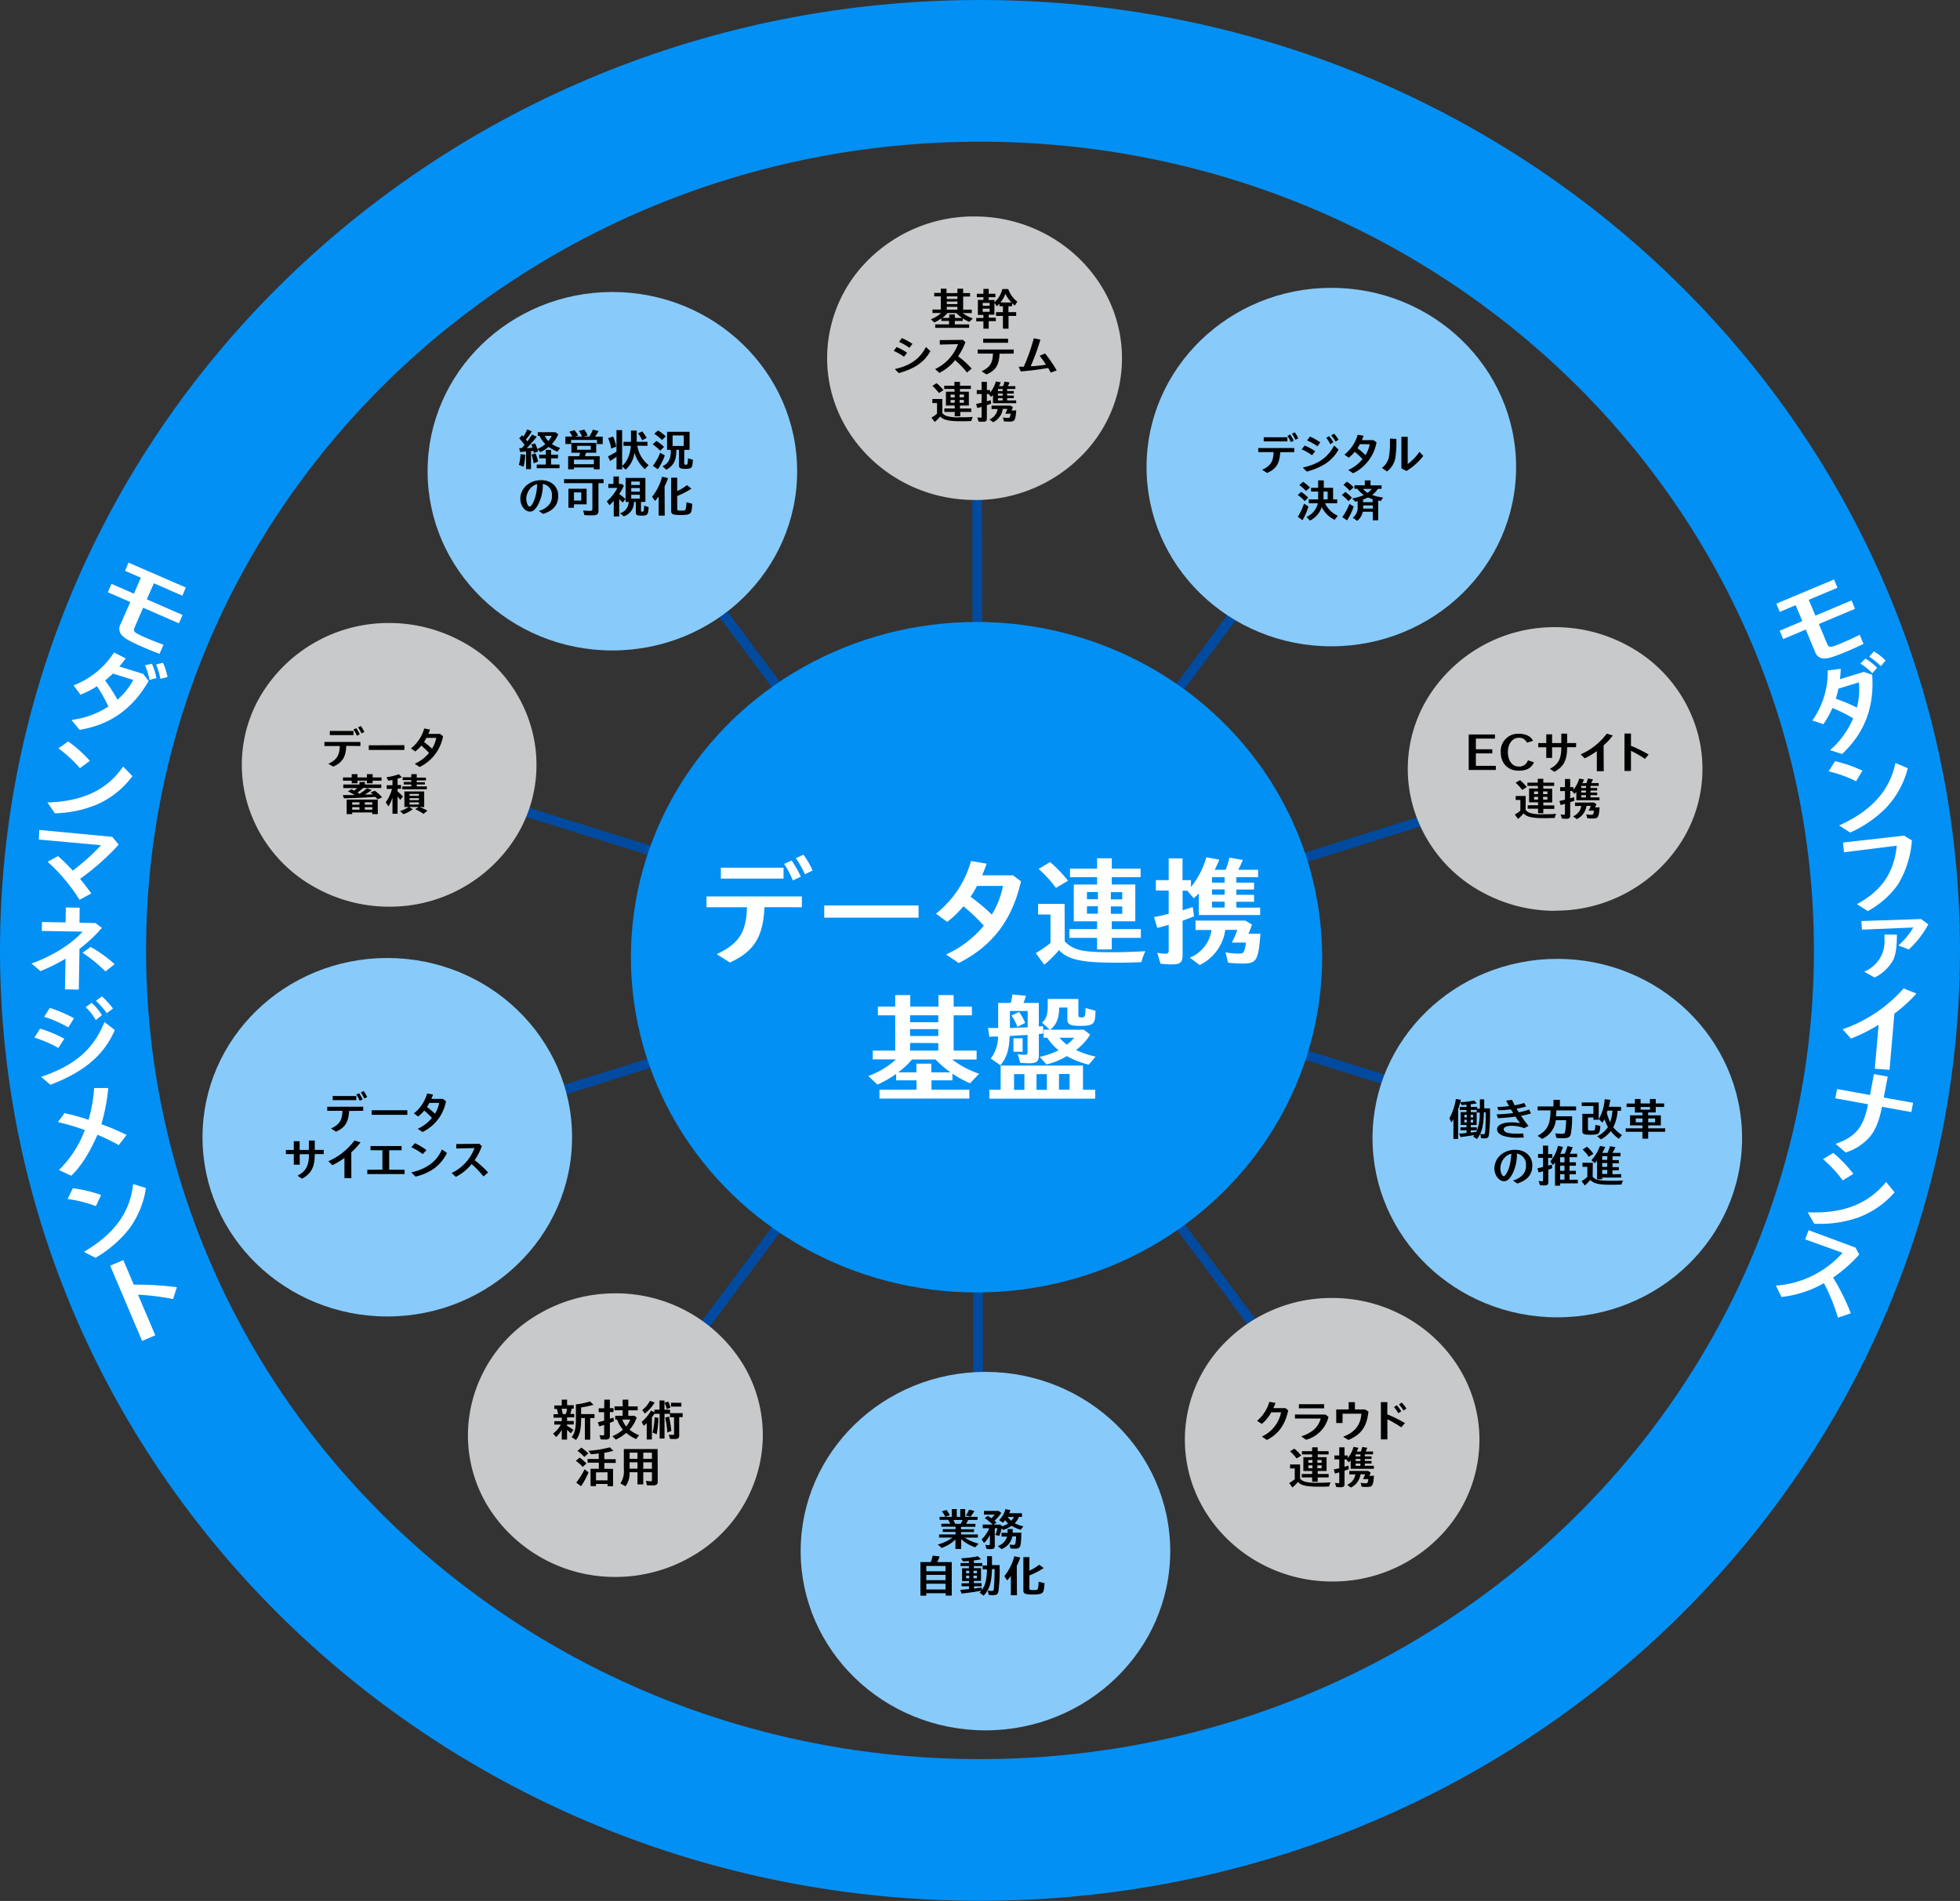 <svg xmlns="http://www.w3.org/2000/svg" viewBox="0 0 567.07 550.05"><rect x="0" y="0" width="567.07" height="550.05" fill="#333333" stroke="none"/><g id="レイヤー_2" data-name="レイヤー 2"><g id="レイヤー_2-2" data-name="レイヤー 2"><line x1="112.99" y1="222.7" x2="451.24" y2="328.19" fill="none" stroke="#004ba0" stroke-miterlimit="10" stroke-width="2.79"/><line x1="112.99" y1="331.1" x2="451.5" y2="224.97" fill="none" stroke="#004ba0" stroke-miterlimit="10" stroke-width="2.79"/><line x1="282.69" y1="103.28" x2="283.06" y2="458.59" fill="none" stroke="#004ba0" stroke-miterlimit="10" stroke-width="2.79"/><line x1="387.49" y1="136.86" x2="178.99" y2="416.95" fill="none" stroke="#004ba0" stroke-miterlimit="10" stroke-width="2.79"/><line x1="178.24" y1="136.13" x2="386.74" y2="415.49" fill="none" stroke="#004ba0" stroke-miterlimit="10" stroke-width="2.79"/><path d="M283.53,41c133.25,0,241.28,104.78,241.28,234s-108,234-241.28,234S42.26,404.28,42.26,275,150.28,41,283.53,41ZM0,275c0,151.89,126.94,275,283.53,275S567.07,426.92,567.07,275,440.12,0,283.53,0,0,123.13,0,275Z" fill="#0290f5"/><path d="M525.24,178.13l10.45-4.4,1,2.43-10.45,4.4,2.34,5.61c.55,1.32.91,1.32,4.32-.12,1.66-.7,3-1.32,5.15-2.38l1.1,2.63c-2,1-3,1.41-4.68,2.13-3.92,1.65-5.57,2.16-6.83,2.09a2.63,2.63,0,0,1-2.48-1.85l-2.71-6.51-6.55,2.76-1-2.42,6.55-2.77-1.93-4.62-4.6,1.94-1-2.38,16.71-7,1,2.38-8.32,3.51Z" fill="#fff"/><path d="M529.48,217.06a25.45,25.45,0,0,0,6.68-9.21,44.28,44.28,0,0,0-6-3,25.75,25.75,0,0,1-2.63,4.7l-3.18-1.08A24.25,24.25,0,0,0,528.8,194l3.78-.48c-.08,1.34-.11,1.82-.23,3l6.9-2.11,2.42.84c.65,9.32-2.16,16.74-8.7,22.92Zm2.43-17.81c-.16.75-.5,2.05-.77,2.93a48.27,48.27,0,0,1,6.09,2.56,20.19,20.19,0,0,0,.58-7.29Zm9.79-4.45a18.14,18.14,0,0,0-3.45-2.79l1.44-1.46a16,16,0,0,1,3.39,2.68Zm2.47-2.05A22.71,22.71,0,0,0,540.8,190l1.37-1.53a17.33,17.33,0,0,1,3.38,2.66Z" fill="#fff"/><path d="M537,226.06a36.54,36.54,0,0,0-7.93-2.87l1.84-2.94a38.35,38.35,0,0,1,7.94,2.75Zm-4.89,12.79c9.34-4.25,14.56-10,16.29-18.08l3.57,1.51a26.18,26.18,0,0,1-6.13,11.3,34.22,34.22,0,0,1-10.55,7.32Z" fill="#fff"/><path d="M553.15,243.16A28.38,28.38,0,0,1,549.07,256a25.72,25.72,0,0,1-8.68,7.62l-3.16-2c7.18-3.85,10.79-9.17,11.54-16.92l-15.27,1.91-.27-2.82,17.65-2Z" fill="#fff"/><path d="M557.9,267.47a28.1,28.1,0,0,1-5.64,7.26l-3-1.16a21.92,21.92,0,0,0,4.3-5.2l-14.87.63-.16-2.5,17.27-.57Zm-18.56,13.67a9.51,9.51,0,0,0,4.78-4.25,9.63,9.63,0,0,0,1.09-5.32c0-.19,0-.64,0-1.15l3.6,0c0,3.45-.31,5.7-1,7.22a12.42,12.42,0,0,1-5.45,5.21Z" fill="#fff"/><path d="M546.68,309.56l-4.26-.33,1.11-12.71a49.92,49.92,0,0,1-8,4l-2.42-2.7A41.7,41.7,0,0,0,550.76,286l3.71,1.48a43.61,43.61,0,0,1-6.38,5.81Z" fill="#fff"/><path d="M542.16,310.79l4,.73-1.15,6.05,8.49,1.53-.51,2.68-8.48-1.53c-.83,4.05-1.81,6.55-3.43,8.57a15.37,15.37,0,0,1-7.08,4.66l-2.95-2.5c5.81-2,8.11-4.82,9.42-11.46L531,317.8l.51-2.68,9.53,1.72Z" fill="#fff"/><path d="M523,350.78c10.21.43,17.47-2.36,22.68-8.78l2.47,3a26.16,26.16,0,0,1-10.58,7.31,33.72,33.72,0,0,1-12.68,1.77Zm10.16-9.22a36.73,36.73,0,0,0-5.73-6.16l3-1.79a37.88,37.88,0,0,1,5.79,6.05Z" fill="#fff"/><path d="M537.92,363a42.31,42.31,0,0,1-7.57,6.67A62.3,62.3,0,0,1,535.48,380l-3.71,1.28a56.5,56.5,0,0,0-4.07-10,31.62,31.62,0,0,1-12.29,4L513.82,372a28.61,28.61,0,0,0,19.27-9.49l-10.82-3.9,1-2.65L536.84,361Z" fill="#fff"/><path d="M42.47,173.42l10.35,4.52-1.06,2.42-10.35-4.52L39,181.42c-.57,1.32-.32,1.58,3.05,3.05,1.65.72,3,1.26,5.26,2.08l-1.15,2.63c-2.05-.77-3.07-1.19-4.74-1.92-3.89-1.7-5.39-2.54-6.2-3.5a2.66,2.66,0,0,1-.37-3.08l2.84-6.48-6.49-2.84,1.06-2.42,6.48,2.84,2-4.61-4.56-2,1-2.37L53.76,170l-1,2.37-8.24-3.6Z" fill="#fff"/><path d="M20.68,208.31a25.2,25.2,0,0,0,10.67-3.87,44.58,44.58,0,0,0-3.28-5.88A25.84,25.84,0,0,1,23.28,201l-2-2.69A24.21,24.21,0,0,0,33,188.78l3.37,1.73c-.8,1.07-1.1,1.45-1.85,2.34L41.43,195,43,197.06c-4.69,8.11-11.15,12.68-20,14.12Zm12-13.41c-.55.53-1.56,1.42-2.27,2A50.07,50.07,0,0,1,34,202.46a20.46,20.46,0,0,0,4.56-5.72Zm10.56,1.83a17.79,17.79,0,0,0-1.29-4.26l2-.4a16,16,0,0,1,1.29,4.14Zm3.18-.3a22.94,22.94,0,0,0-1.26-4.16l2-.5a17.39,17.39,0,0,1,1.3,4.12Z" fill="#fff"/><path d="M13.73,232.19c10.21-.3,17.22-3.6,21.89-10.39l2.7,2.78a25.88,25.88,0,0,1-9.95,8.07,33.8,33.8,0,0,1-12.5,2.68Zm9.39-9.92a37.16,37.16,0,0,0-6.21-5.74l2.82-2A38.52,38.52,0,0,1,26,220.15Z" fill="#fff"/><path d="M34.34,244.39a70.22,70.22,0,0,1-11.17,9.91c1.13,1.37,2.22,2.78,3.25,4.22L23,260.36a50.36,50.36,0,0,0-9.22-11l3-1.66a54.21,54.21,0,0,1,4.27,4.21,61.22,61.22,0,0,0,8.18-7.35l-18-1.63.15-2.78,21.11,2Z" fill="#fff"/><path d="M27.6,267.09l1.88,1.38A41.74,41.74,0,0,1,23,274.54l-.2,11.8-4-.07.15-8.87A53.21,53.21,0,0,1,11.71,281l-2.58-2.21c6-2.15,11.62-5.65,14.77-9.22l-11.8-.2.05-2.58,6.82.11.08-4.32,4,.06L23,267Zm2.91,14a42.51,42.51,0,0,0-6.63-5.4l2.34-1.7a38.1,38.1,0,0,1,6.94,5Z" fill="#fff"/><path d="M16.89,303.23a35.5,35.5,0,0,0-6.94-3l1.64-2.59a35.81,35.81,0,0,1,7,2.91Zm-5,8.35c9.67-3.22,15.21-8,18.32-15.85l3,2.3c-3.11,7.25-8.79,12.08-18.61,15.85Zm7.89-14.3a35.45,35.45,0,0,0-7-3.06l1.63-2.59a41.72,41.72,0,0,1,7,3Zm7.92-2.12a15,15,0,0,0-2.91-3.72l1.71-1.27a16.34,16.34,0,0,1,3,3.57Zm3.19-2a24.84,24.84,0,0,0-3.12-3.58l1.7-1.27a20.59,20.59,0,0,1,3.21,3.52Z" fill="#fff"/><path d="M24.59,327a68.12,68.12,0,0,0-7.84-2.32l1.91-2.59a63.08,63.08,0,0,1,6.16,1.65,5,5,0,0,0,.58.2l.22.07a41.7,41.7,0,0,0,1.61-9.19h4.1a55.8,55.8,0,0,1-2,10.46,72.48,72.48,0,0,1,7.3,3.11l-2.27,2.95a60.15,60.15,0,0,0-6.16-3c-2.42,5.48-4.79,9.17-7.58,11.86l-3.57-1.66a31.69,31.69,0,0,0,7.46-11.46Z" fill="#fff"/><path d="M27.75,349a36.9,36.9,0,0,0-8.2-2.07l1.52-3.11a38.48,38.48,0,0,1,8.18,1.95Zm-3.49,13.22c8.82-5.16,13.39-11.42,14.25-19.62l3.7,1.15a26,26,0,0,1-4.87,11.85,34.07,34.07,0,0,1-9.7,8.34Z" fill="#fff"/><path d="M38.69,371.71a91.36,91.36,0,0,1,12.47.75l-1.08,3.42a69.71,69.71,0,0,0-10.15-1.25l5,11.74L41.11,388l-9.23-21.77,3.8-1.62Z" fill="#fff"/><path d="M281.93,144.66c-23.28,0-42.39-18.23-42.62-40.63a40,40,0,0,1,12.08-29,43.15,43.15,0,0,1,30.14-12.4H282c23.28,0,42.39,18.23,42.61,40.64a40,40,0,0,1-12.08,29,43.16,43.16,0,0,1-30.13,12.41Z" fill="#c8c9ca"/><path d="M385.43,457.61c-23.28,0-42.39-18.23-42.62-40.63a40,40,0,0,1,12.08-29A43.16,43.16,0,0,1,385,375.57h.42c23.28,0,42.39,18.23,42.61,40.63a40,40,0,0,1-12.08,29,43.12,43.12,0,0,1-30.13,12.41Z" fill="#c8c9ca"/><path d="M178.08,456.29A43.18,43.18,0,0,1,141.24,436a39.46,39.46,0,0,1-4.59-30.59A40.89,40.89,0,0,1,156.24,380,43.75,43.75,0,0,1,178,374.23a43.18,43.18,0,0,1,36.84,20.31,39.46,39.46,0,0,1,4.59,30.59,40.92,40.92,0,0,1-19.59,25.39,43.74,43.74,0,0,1-21.73,5.77Z" fill="#c8c9ca"/><path d="M112.52,262.35a43.85,43.85,0,0,1-21-5.38,41,41,0,0,1-20.1-25.05,39.45,39.45,0,0,1,4-30.65,43,43,0,0,1,37.24-21,43.88,43.88,0,0,1,21,5.38,41,41,0,0,1,20.1,25.05,39.49,39.49,0,0,1-4,30.65,43,43,0,0,1-37.24,21Z" fill="#c8c9ca"/><ellipse cx="112.05" cy="329.06" rx="53.46" ry="51.86" fill="#88cbfa"/><ellipse cx="385.18" cy="135.15" rx="53.46" ry="51.86" fill="#88cbfa"/><ellipse cx="177.17" cy="136.35" rx="53.46" ry="51.86" fill="#88cbfa"/><ellipse cx="450.56" cy="329.31" rx="53.46" ry="51.86" fill="#88cbfa"/><ellipse cx="285.11" cy="448.82" rx="53.46" ry="51.86" fill="#88cbfa"/><path d="M449.86,263.55a43.88,43.88,0,0,1-21-5.38,41,41,0,0,1-20.1-25.05,39.49,39.49,0,0,1,4-30.65,43,43,0,0,1,37.24-21,43.85,43.85,0,0,1,21,5.38,41,41,0,0,1,20.1,25,39.45,39.45,0,0,1-4,30.65,43,43,0,0,1-37.24,21Z" fill="#c8c9ca"/><ellipse cx="282.53" cy="276.97" rx="100" ry="97" fill="#0290f5"/><path d="M221.18,262.5c-.41,8.64-3,12.79-10,16l-3.81-2.41c6.46-3.1,8.54-6.3,8.74-13.58h-11.7v-3.13H232v3.13Zm5.51-11.43v3.16H208.56v-3.16Zm2.69,3.67a26.45,26.45,0,0,0-2.52-4.76l2.18-1a32.52,32.52,0,0,1,2.66,4.69Zm3.51-1.77a30.66,30.66,0,0,0-2.62-4.63l2.17-1.05a24.25,24.25,0,0,1,2.66,4.59Z" fill="#fff"/><path d="M265.76,262v3.53H238.47V262Z" fill="#fff"/><path d="M273.72,276.18a30.36,30.36,0,0,0,10.92-8.34,53.55,53.55,0,0,0-5.92-5.61,28.39,28.39,0,0,1-4.66,4.52l-3.27-2.38a29.31,29.31,0,0,0,10.14-15.24l4.53.78c-.58,1.6-.85,2.31-1.3,3.37h8.92l2.31,1.73c-2.55,11.2-8.2,18.65-18,23.65Zm8.95-19.84a25.59,25.59,0,0,1-1.88,3.13,55.48,55.48,0,0,1,6.16,5.17,25.19,25.19,0,0,0,3.24-8.3Z" fill="#fff"/><path d="M308.05,272.37a8.28,8.28,0,0,0,3.57,2.28c1.84.64,4.7.88,10,.88,2.86,0,6.26-.1,9.77-.3a12.65,12.65,0,0,0-1.13,3.16c-3.3.14-5,.17-7.31.17-10,0-13.95-.88-16.57-3.64a31.31,31.31,0,0,1-4.26,4.22l-2.45-3.37a28.21,28.21,0,0,0,4.26-2.93v-8.23h-3.58v-3.06h7.66Zm-2.55-15.45a34.67,34.67,0,0,0-5-5.48l3.3-2a37.54,37.54,0,0,1,5.21,5.41Zm11.91-3.1h-7.83v-2.48h7.83v-3h4.25v3H330v2.48h-8.34v2.11h6.81v10.65h-6.81v2.25h8.41v2.55h-8.41v3.34h-4.25v-3.34h-8v-2.55h8v-2.25h-6.74V255.93h6.74Zm-2.93,4.29v2.08h3.17v-2.08Zm0,4.12v2.14h3.17v-2.14Zm6.91-2h3.3v-2.08h-3.3Zm0,4.18h3.3v-2.14h-3.3Z" fill="#fff"/><path d="M354.6,251.68a21.3,21.3,0,0,0,1.09-3.51l3.88.65a25.79,25.79,0,0,1-1.33,2.86H364v2.14H357.7v1.57h5.13v2H357.7v1.53h5.13v2H357.7v1.7h6.9v2.15H346.84v-6.26a15.47,15.47,0,0,1-1.46,1.39l-1.77-2,.13-.17h-1.59v5.65c.61-.17.81-.24,1.29-.41l1.67-.51.34,2.69c-1.09.44-2,.78-3.3,1.25v10c0,2.07-.69,2.65-3.1,2.65a29,29,0,0,1-3.3-.2l-.92-3.17a13.89,13.89,0,0,0,2.35.28c.71,0,.95-.24.95-.89V267.6c-1.19.34-1.87.55-3.3.89l-.95-3.13c1.46-.27,2.11-.41,3.71-.82l.54-.13v-6.74h-3.71v-3h3.71v-6.29h4v6.29h2.44v2a24.43,24.43,0,0,0,4.46-8.61l3.75.68c-.55,1.33-.89,2-1.33,2.93Zm10.07,18.51c-.61,7.79-1.12,8.61-5.17,8.61a41.36,41.36,0,0,1-4.19-.24l-.74-3a19.92,19.92,0,0,0,3.7.37c1.6,0,1.77-.23,2.22-3.19h-4.12a18.74,18.74,0,0,0,1.6-3.68H354.5a13.32,13.32,0,0,1-7.42,10.18l-2.83-2.15a10.16,10.16,0,0,0,6.27-8h-4.63v-2.72h14.39l1.94,1.16a27,27,0,0,1-1,2.65Zm-14-14.8h3.64v-1.57h-3.64Zm0,3.5h3.64v-1.53h-3.64Zm0,3.71h3.64v-1.7h-3.64Z" fill="#fff"/><path d="M275.49,306.57a27,27,0,0,0,7.79,4.12l-2.62,2.76a30.35,30.35,0,0,1-5.1-2.79v1.94H269.5v2.69h10.95v2.58h-26v-2.58h10.72V312.6h-5.89v-1.87l-.14.1a30.71,30.71,0,0,1-5.3,3l-2.62-2.49a23.66,23.66,0,0,0,8-4.8h-6.71V304H259V293.78h-5v-2.52h5v-3.33h4.36v3.33h8.16v-3.33h4.39v3.33h5.28v2.52h-5.28V304h6.64v2.58Zm-11.64,0a22.21,22.21,0,0,1-4,3.71h5.28v-2.51h4.32v2.51H275a29.48,29.48,0,0,1-4.32-3.71Zm-.54-12.79v2h8.16v-2Zm0,4v2h8.16v-2Zm0,4V304h8.16v-2.18Z" fill="#fff"/><path d="M292.43,290.21a15.46,15.46,0,0,0,.48-2.45l3.91.37a17.73,17.73,0,0,1-.71,2.08h4.45V297l1.26-.07v2.15l-1.26.1v6.16c0,1.77-.64,2.31-2.72,2.31a24.82,24.82,0,0,1-2.65-.13l-.75-2.52a9.61,9.61,0,0,0,2,.2c.68,0,.85-.17.85-.75v-5l-.88.07c-.89,0-1.7.1-4.29.24-.14,4-.88,6.33-2.69,8.47l-2.79-1.94a10.35,10.35,0,0,0,2.11-6.36l-.92,0c-.64,0-.68,0-1.6.07l-.37-2.55c1.53,0,1.6,0,2.93,0v-7.25Zm20.9,25.11h3.53v2.59H286.24v-2.59h3.27v-7h23.82Zm-18.21-18c1,0,1.09,0,1.6-.06l.61,0v-4.73h-5.14v4.94Zm-.78-.2a13.36,13.36,0,0,0-1.7-3.3l2.21-1a16.48,16.48,0,0,1,1.77,3.16Zm1.53,3.3v3.91h-2.66v-3.91Zm-2.49,14.94h3v-4.56h-3Zm6.5,0h3v-4.56h-3ZM312,293.75c0,.51.21.64.89.64,1,0,1.16-.3,1.16-2.72l2.89.78,0,.45c-.06,1.9-.2,2.55-.64,3.09s-1.36.85-3.71.85c-3,0-3.78-.41-3.78-2v-3.3h-2.38v.07c0,3-.82,5-2.59,6.33h9.73l1.84,1.43a16.51,16.51,0,0,1-4.08,4.46,25.87,25.87,0,0,0,5.65,1.9L315,308.07a24.9,24.9,0,0,1-6.33-2.48,21.52,21.52,0,0,1-5.88,2.41l-2-2.21a20,20,0,0,0,5.47-1.9,14.83,14.83,0,0,1-3.26-3.61h-1.06v-2.35h1.77l-2.24-2.07c1.22-.92,1.66-2.22,1.66-4.9v-1.91H312Zm-2.55,17h-3.06v4.56h3.06Zm-2.92-10.48a12.8,12.8,0,0,0,2.14,2,12,12,0,0,0,2.11-2Z" fill="#fff"/><path d="M278.53,90.58a10.17,10.17,0,0,0,2.94,1.55l-1,1a11.15,11.15,0,0,1-1.93-1v.73h-2.29v1h4.14v1h-9.81v-1h4v-1h-2.22v-.7l-.05,0a11.47,11.47,0,0,1-2,1.15l-1-.94a9.08,9.08,0,0,0,3-1.81h-2.53v-1h2.41V85.75h-1.9v-1h1.9V83.54h1.65V84.8H277V83.54h1.66V84.8h2v1h-2V89.6h2.5v1Zm-4.4,0a8.66,8.66,0,0,1-1.49,1.4h2V91h1.63v1h2.09a11.74,11.74,0,0,1-1.64-1.4Zm-.2-4.83v.76H277v-.76Zm0,1.51V88H277v-.76Zm0,1.52v.82H277v-.82Z"/><path d="M287.7,86.78v.68A7.28,7.28,0,0,0,290,83.64h1.71a7.87,7.87,0,0,0,2.63,3.66l-.74,1.12a10,10,0,0,1-.78-.68v.87h-1.05v1.71H294v1.09h-2.21V95.1h-1.62V91.41h-2V90.32h2V88.61h-1v-.74a8.57,8.57,0,0,1-.74.73l-.73-.95v3.4h-1.64v.87h2.06v1h-2.06V95.1h-1.54V93h-2.07v-1h2.07v-.87h-1.6V86.78h1.6V86h-1.9v-1h1.9v-1.4h1.54v1.4H288v1h-1.93v.81Zm-3.38.87v.83h2v-.83Zm0,2.56h2v-.9h-2Zm8.31-2.68A10.36,10.36,0,0,1,290.87,85a7.8,7.8,0,0,1-1.42,2.51Z"/><path d="M261.56,103.22a17.75,17.75,0,0,0-3-1.7l.87-1.1a16.9,16.9,0,0,1,3,1.64Zm-2.67,3.57c4.52-1,7.26-3,9-6.38l1.29,1.18c-1.72,3.15-4.51,5.09-9.16,6.37Zm4.22-6.15a15.71,15.71,0,0,0-3-1.71l.83-1.11A17.79,17.79,0,0,1,264,99.51Z"/><path d="M279.32,99a19,19,0,0,1-2.11,4.09,28.64,28.64,0,0,1,3.92,3.55l-1.36,1.15a26.46,26.46,0,0,0-3.42-3.58,14.45,14.45,0,0,1-4.58,3.7l-1.22-1.12a12.92,12.92,0,0,0,6.62-7.21l-5.27.12,0-1.29,6.66-.07Z"/><path d="M289.2,102.35c-.14,3.26-1.11,4.83-3.77,6l-1.43-.91c2.43-1.17,3.21-2.39,3.29-5.12h-4.41v-1.19h10.41v1.19ZM291.66,98v1.19h-7.2V98Z"/><path d="M304,107.81c-.33-.61-.45-.85-.74-1.33-2.71.45-5.29.79-7.94,1l-.6-1.37.65,0,.25,0,.58,0a54.39,54.39,0,0,0,2.89-8.22l1.92.37a62.46,62.46,0,0,1-2.81,7.7l.5,0h.23c1.44-.13,2-.19,3.69-.42a25.79,25.79,0,0,0-1.84-2.6l1.58-.66a37.15,37.15,0,0,1,3.37,4.9Z"/><path d="M272.64,119.55a3.11,3.11,0,0,0,1.35.86,12.79,12.79,0,0,0,3.79.33c1.08,0,2.36,0,3.69-.11a4.55,4.55,0,0,0-.43,1.19c-1.24.05-1.88.07-2.76.07-3.78,0-5.27-.34-6.25-1.38a12,12,0,0,1-1.61,1.59l-.93-1.27a10.07,10.07,0,0,0,1.61-1.1v-3.11h-1.35v-1.16h2.89Zm-1-5.84a13.43,13.43,0,0,0-1.9-2.06l1.24-.77a14.05,14.05,0,0,1,2,2Zm4.49-1.16h-2.95v-.94h2.95v-1.12h1.61v1.12h3.15v.94h-3.15v.79h2.57v4h-2.57v.85H281v1h-3.17v1.26h-1.61v-1.26h-3v-1h3v-.85h-2.54v-4h2.54Zm-1.1,1.61V115h1.19v-.79Zm0,1.56v.81h1.19v-.81Zm2.61-.77h1.24v-.79h-1.24Zm0,1.58h1.24v-.81h-1.24Z"/><path d="M290.21,111.74a6.83,6.83,0,0,0,.41-1.33l1.47.25a11,11,0,0,1-.5,1.08h2.17v.81h-2.38v.59h1.94v.74h-1.94v.58h1.94v.76h-1.94v.64H294v.81h-6.71v-2.36a5.73,5.73,0,0,1-.55.52l-.67-.77.06-.06h-.61v2.13c.23-.06.31-.09.49-.15l.63-.2.13,1-1.25.47v3.78c0,.78-.26,1-1.17,1a10.67,10.67,0,0,1-1.24-.07l-.35-1.2a5.6,5.6,0,0,0,.89.1c.27,0,.35-.09.35-.33v-2.8c-.44.13-.7.2-1.24.33l-.36-1.18c.55-.1.8-.15,1.4-.31l.2,0V114h-1.4v-1.13H284v-2.38h1.52v2.38h.93v.75a9.2,9.2,0,0,0,1.68-3.25l1.41.26c-.2.5-.33.76-.5,1.11Zm3.81,7c-.23,2.94-.43,3.25-2,3.25-.46,0-1.13,0-1.58-.09l-.28-1.12a7.64,7.64,0,0,0,1.4.14c.6,0,.67-.09.84-1.21h-1.56a7.08,7.08,0,0,0,.61-1.39h-1.32a5,5,0,0,1-2.8,3.85l-1.06-.81a3.86,3.86,0,0,0,2.36-3h-1.75v-1h5.44l.73.43a9.9,9.9,0,0,1-.36,1Zm-5.3-5.59h1.38v-.59h-1.38Zm0,1.32h1.38v-.58h-1.38Zm0,1.4h1.38v-.64h-1.38Z"/><path d="M370.39,130.85c-.16,3.26-1.15,4.83-3.78,6l-1.44-.91c2.44-1.17,3.23-2.37,3.3-5.12h-4.42v-1.18h10.41v1.18Zm2.08-4.32v1.19h-6.85v-1.19Zm1,1.39a10.21,10.21,0,0,0-1-1.8l.83-.39a13.14,13.14,0,0,1,1,1.78Zm1.32-.67a11.48,11.48,0,0,0-1-1.75l.82-.4a8.62,8.62,0,0,1,1,1.74Z"/><path d="M379.6,131.72a16.89,16.89,0,0,0-3-1.7l.86-1.1a16.66,16.66,0,0,1,3.06,1.64Zm-2.68,3.57c4.55-1,7.29-2.95,9.06-6.38l1.29,1.18c-1.75,3.16-4.55,5.1-9.19,6.37Zm4.24-6.15a16.27,16.27,0,0,0-3-1.71l.86-1.11A19.2,19.2,0,0,1,382,128Zm3.7-.61a6.76,6.76,0,0,0-1.15-1.82l.83-.5a7.54,7.54,0,0,1,1.22,1.76Zm1.55-.77a11.73,11.73,0,0,0-1.26-1.77l.83-.5a9.44,9.44,0,0,1,1.3,1.75Z"/><path d="M390.08,136a11.39,11.39,0,0,0,4.12-3.15,20.21,20.21,0,0,0-2.24-2.12,9.92,9.92,0,0,1-1.76,1.71l-1.23-.9a11.1,11.1,0,0,0,3.83-5.75l1.71.29c-.22.61-.32.88-.49,1.27h3.37l.87.66a12.37,12.37,0,0,1-6.78,8.93Zm3.37-7.49a9.67,9.67,0,0,1-.7,1.18,20.8,20.8,0,0,1,2.32,2,9.21,9.21,0,0,0,1.22-3.14Z"/><path d="M399.8,135.39a5.23,5.23,0,0,0,2.05-3.18,22.77,22.77,0,0,0,.29-4.42v-.89L404,127a32.47,32.47,0,0,1-.26,5.3,6.34,6.34,0,0,1-2.44,4.11Zm7.48-9v7.89a15.33,15.33,0,0,0,3.4-3.54l1.11,1.17a17.57,17.57,0,0,1-4.86,4.37l-1.48-.76v-9.13Z"/><path d="M377.48,145a9.91,9.91,0,0,0-2-1.76l1-.92a12.32,12.32,0,0,1,2,1.67Zm-2,4.52a16.43,16.43,0,0,0,1.79-3.79l1.28.8a17,17,0,0,1-1.72,4Zm2.38-7.44a12.88,12.88,0,0,0-1.94-1.74l1.09-.93a12.59,12.59,0,0,1,2,1.66Zm5.5,3.54a7.61,7.61,0,0,0,3.71,3.63l-.94,1.15a7.86,7.86,0,0,1-3.72-3.68,6.69,6.69,0,0,1-3.41,3.91l-1-1.06a5.65,5.65,0,0,0,3.28-3.95h-2.63V144.5h2.72v-2.27h-2.05v-1.09h2.05V139H383v2.15h2.69v3.36h1.19v1.11Zm-.44-3.38v2.27h1.2v-2.27Z"/><path d="M390.13,145a12,12,0,0,0-1.9-1.75l1-.91a12,12,0,0,1,1.91,1.67Zm-1.78,4.64a17.94,17.94,0,0,0,2.07-3.82l1.25.74a17.77,17.77,0,0,1-1.95,4Zm2.16-7.59a11,11,0,0,0-1.83-1.76l1-.9A8.33,8.33,0,0,1,391.6,141Zm8.12-.58a6.08,6.08,0,0,1-1.65,1.73,13.28,13.28,0,0,0,3.17.76l-.64,1-.77-.14v5.74h-1.57v-2.48h-2.91a4.3,4.3,0,0,1-1.6,2.63l-1.27-.92a3.6,3.6,0,0,0,1.41-3.15V145a1.73,1.73,0,0,1-.31.07l-.41.09-.86-.94a13.42,13.42,0,0,0,3.39-1,7,7,0,0,1-1.9-1.8h-.85v-1h3V139h1.67v1.43h3.19v1Zm-4.22,4.77v.29c0,.23,0,.55,0,.64h2.79v-.93Zm0-4.72a4.92,4.92,0,0,0,1.28,1.08,5.43,5.43,0,0,0,1.16-1.13h-2.49Zm2.71,2.92c-.62-.21-.86-.3-1.33-.5a10.75,10.75,0,0,1-1.43.6v.77h2.76Z"/><path d="M432.53,212.52v1.19H427v3.09h4.75V218H427v3.6h5.78v1.19h-7.85V212.52Z"/><path d="M443.81,220.58c-.76,1.67-2.14,2.42-4.48,2.42-3.07,0-5.13-2.15-5.13-5.35a5,5,0,0,1,5.22-5.34c2,0,3.54.77,4.13,2.05l-1.79.53a2.34,2.34,0,0,0-2.34-1.41c-1.85,0-3.16,1.73-3.16,4.17s1.28,4.15,3.11,4.15a2.6,2.6,0,0,0,2.69-1.81Z"/><path d="M451.72,212.28h1.69V215H456v1.19h-2.59v.13c0,3.6-1,5.53-3.68,7l-1.31-.84c2.47-1.34,3.34-3,3.3-6.25h-2.66v3.06h-1.69v-3.06h-2.32V215h2.32v-2.53h1.69V215h2.66Z"/><path d="M464,223.16H462v-5.83a22.07,22.07,0,0,1-3.49,2.09l-1.2-1.14a18.85,18.85,0,0,0,7.56-6l1.75.54a19.52,19.52,0,0,1-2.67,2.88Z"/><path d="M471.87,215.79a41.4,41.4,0,0,1,5.12,2.54l-1.07,1.25a32.07,32.07,0,0,0-4.05-2.34v5.83H470V212.25h1.88Z"/><path d="M441.41,234.4a3.08,3.08,0,0,0,1.35.86,12.42,12.42,0,0,0,3.79.34c1.08,0,2.37,0,3.69-.12a4.74,4.74,0,0,0-.42,1.2c-1.25,0-1.89.06-2.77.06-3.77,0-5.26-.33-6.25-1.37a11.46,11.46,0,0,1-1.61,1.59l-.92-1.27a11.41,11.41,0,0,0,1.6-1.11v-3.11h-1.35v-1.15h2.89Zm-1-5.83a13.09,13.09,0,0,0-1.9-2.07l1.24-.77a14,14,0,0,1,2,2Zm4.5-1.17h-3v-.94h3v-1.11h1.6v1.11h3.15v.94h-3.15v.8h2.57v4h-2.57v.85h3.18v1h-3.18v1.26H445V234h-3v-1h3v-.85H442.4v-4H445ZM443.84,229v.78H445V229Zm0,1.56v.8H445v-.8Zm2.61-.78h1.25V229h-1.25Zm0,1.58h1.25v-.8h-1.25Z"/><path d="M459,226.59a8.42,8.42,0,0,0,.41-1.32l1.46.24a9.22,9.22,0,0,1-.5,1.08h2.17v.81h-2.37V228h1.93v.75h-1.93v.58h1.93v.75h-1.93v.65h2.6v.81h-6.7v-2.37a5.88,5.88,0,0,1-.56.53l-.66-.77.05-.07h-.61V231c.23-.07.31-.09.49-.16l.63-.19.13,1c-.41.17-.76.3-1.25.48v3.78c0,.78-.25,1-1.17,1a10.73,10.73,0,0,1-1.24-.08l-.35-1.19a5.73,5.73,0,0,0,.89.1c.27,0,.36-.09.36-.33V232.6c-.45.13-.71.21-1.25.34l-.36-1.18c.55-.11.8-.16,1.4-.31l.21,0v-2.55h-1.4v-1.13h1.4v-2.37h1.51v2.37h.93v.76a9.28,9.28,0,0,0,1.68-3.25l1.41.26c-.2.5-.33.76-.5,1.1Zm3.8,7c-.23,2.94-.42,3.25-2,3.25-.47,0-1.14,0-1.58-.09l-.29-1.12a7.64,7.64,0,0,0,1.4.14c.61,0,.67-.09.84-1.2h-1.56a6.76,6.76,0,0,0,.61-1.39H459a5,5,0,0,1-2.8,3.84l-1.07-.81a3.84,3.84,0,0,0,2.36-3H455.7v-1h5.43l.73.44a7.36,7.36,0,0,1-.36,1ZM457.5,228h1.37v-.59H457.5Zm0,1.33h1.37v-.58H457.5Zm0,1.4h1.37v-.65H457.5Z"/><path d="M371.94,407.44l.76.66c-.87,4.15-2.84,6.89-6.17,8.56l-1.44-1a9.78,9.78,0,0,0,5.55-7H367.8a10.75,10.75,0,0,1-2.74,3.35l-1.36-.89a11.23,11.23,0,0,0,3.55-5.5l1.78.31c-.2.56-.4,1-.61,1.52Z"/><path d="M383.47,409.31l.9.65a9.08,9.08,0,0,1-6.51,6.64l-1.38-1a10.85,10.85,0,0,0,3.63-1.89,6.76,6.76,0,0,0,2-3.25h-7.45v-1.18Zm-.37-3v1.19h-7.3v-1.19Z"/><path d="M394.94,407.82l1,.65c-.54,4.4-2.06,6.55-5.8,8.19l-1.55-.92c3.45-1.35,5-3.34,5.3-6.68h-5.46v2.69h-1.83v-3.93h3.6v-2.1H392v2.1Z"/><path d="M401.37,409.23a42.84,42.84,0,0,1,5.12,2.54L405.4,413a30,30,0,0,0-4-2.34v5.83h-1.88V405.7h1.88Zm3.19-.31a9.84,9.84,0,0,0-1.25-1.78l.8-.54a8.86,8.86,0,0,1,1.29,1.77Zm1.5-.77a9.24,9.24,0,0,0-1.31-1.76l.8-.55a9.5,9.5,0,0,1,1.35,1.73Z"/><path d="M376.14,427.84a3,3,0,0,0,1.35.87,12.79,12.79,0,0,0,3.79.33c1.08,0,2.36,0,3.69-.12a4.66,4.66,0,0,0-.43,1.2c-1.24.05-1.88.06-2.76.06-3.78,0-5.27-.33-6.25-1.37a12,12,0,0,1-1.61,1.59l-.93-1.27A10.9,10.9,0,0,0,374.6,428v-3.1h-1.35v-1.16h2.89Zm-1-5.83a14.09,14.09,0,0,0-1.9-2.07l1.24-.77a15.15,15.15,0,0,1,2,2Zm4.49-1.17h-2.95v-.94h2.95v-1.11h1.61v1.11h3.15v.94h-3.15v.8h2.57v4h-2.57v.85h3.17v1h-3.17v1.26h-1.61v-1.26h-3v-1h3v-.85h-2.54v-4h2.54Zm-1.1,1.62v.79h1.19v-.79Zm0,1.56v.81h1.19V424Zm2.61-.77h1.24v-.79h-1.24Zm0,1.58h1.24V424h-1.24Z"/><path d="M393.71,420a6.73,6.73,0,0,0,.41-1.32l1.47.24a9.22,9.22,0,0,1-.5,1.08h2.17v.81h-2.38v.59h1.94v.75h-1.94v.58h1.94v.75h-1.94v.65h2.61V425h-6.71V422.6a4.71,4.71,0,0,1-.55.53l-.67-.77.06-.07H389v2.14c.23-.07.31-.09.49-.16l.63-.19.13,1c-.41.17-.76.3-1.25.48v3.78c0,.78-.26,1-1.17,1a10.73,10.73,0,0,1-1.24-.08l-.35-1.19a5.6,5.6,0,0,0,.89.1c.27,0,.35-.09.35-.33v-2.8c-.44.12-.7.2-1.24.33l-.36-1.18c.55-.11.8-.16,1.4-.31l.2-.05v-2.55h-1.4v-1.13h1.4v-2.37H389v2.37h.93v.76a9.28,9.28,0,0,0,1.68-3.25l1.41.26c-.2.5-.33.76-.5,1.1Zm3.81,7c-.23,2.94-.43,3.25-2,3.25-.46,0-1.13,0-1.58-.09l-.28-1.12a7.67,7.67,0,0,0,1.4.15c.6,0,.67-.09.84-1.21h-1.56a7.35,7.35,0,0,0,.61-1.39h-1.32a5,5,0,0,1-2.8,3.84l-1.06-.81a3.83,3.83,0,0,0,2.36-3h-1.75v-1h5.44l.73.44a9,9,0,0,1-.36,1Zm-5.3-5.59h1.38v-.59h-1.38Zm0,1.33h1.38v-.58h-1.38Zm0,1.4h1.38v-.65h-1.38Z"/><path d="M280.09,439.81a8.88,8.88,0,0,1-.56,1.11h2.68v.87h-4.16v.7h3.75v.81h-3.75V444h4.87v.91h-3.83a13.72,13.72,0,0,0,4.06,1.76l-1,1.05a11.26,11.26,0,0,1-4.05-2.36v2.84h-1.68v-2.74a10.54,10.54,0,0,1-4,2.44l-1.09-1a12.42,12.42,0,0,0,4.24-2h-3.87V444h4.76v-.73h-3.71v-.81h3.71v-.7h-4.11v-.87h2.57a7.17,7.17,0,0,0-.58-1.11h-2.49v-.89h3.53v-2.25h1.44v2.25h1v-2.25h1.44v2.25h3.57v.89Zm-6.61-.95a6.25,6.25,0,0,0-1-1.54l1.37-.41a7.71,7.71,0,0,1,.94,1.55Zm2.35.95a8,8,0,0,1,.53,1.11h1.58a5.51,5.51,0,0,0,.57-1.11Zm3.63-1.31a6.6,6.6,0,0,0,.9-1.67l1.55.36a10.16,10.16,0,0,1-1.13,1.66Z"/><path d="M289.91,441.65a6.69,6.69,0,0,0,1.78-.85,5.67,5.67,0,0,1-.92-.91c-.2.26-.36.46-.59.72l-1.12-.77a6.68,6.68,0,0,0,1.82-3.17l1.48.29c-.18.44-.27.64-.4.9h3.71v1.06h-.86a5.74,5.74,0,0,1-1.22,1.83,9.1,9.1,0,0,0,2.5.89l-.8,1a12.29,12.29,0,0,1-2.61-1.14,8.91,8.91,0,0,1-2.44,1.18l-.45-.42a1.46,1.46,0,0,0-.08.31,10.12,10.12,0,0,1-.59,1.83l-1.15-.27a7.21,7.21,0,0,0,.6-1.94h-.76v5.05c0,.79-.27,1-1.22,1a9,9,0,0,1-1.19-.07l-.3-1.17a6.09,6.09,0,0,0,.9.09c.31,0,.4-.09.4-.37v-2.61a7.81,7.81,0,0,1-1.71,2.36L284,445.4a8.74,8.74,0,0,0,2.2-3.2h-1.88v-1.06h2.88a16.65,16.65,0,0,0-2.3-1.9l.9-.62c.34.22.61.41,1,.69a8.6,8.6,0,0,0,1-1.05h-3.11v-1.07h4.23l.78.56a12.06,12.06,0,0,1-1.91,2.22l-.06.06.61.54-.87.57h1.9l.58.46Zm3,2.9a5,5,0,0,1-3.14,3.68l-1.1-.87a4.19,4.19,0,0,0,2.71-2.75h-1.61v-1.08h1.74v-1.1H293v1.05h2.5c-.09,4.22-.24,4.63-1.8,4.63a11.72,11.72,0,0,1-1.35-.07l-.25-1.12a7.19,7.19,0,0,0,1.13.1c.34,0,.43-.06.52-.36a9.55,9.55,0,0,0,.22-2.11Zm-1.38-5.63a6.34,6.34,0,0,0,1.06,1.12,4.71,4.71,0,0,0,.76-1.12Z"/><path d="M269.28,452a15.58,15.58,0,0,0,.58-1.88l2,.24a15.88,15.88,0,0,1-.69,1.64h4.19v9.68h-1.74V461H268v.71H266.3V452ZM268,454.65h5.56v-1.54H268Zm0,2.57h5.56v-1.53H268Zm0,2.69h5.56v-1.65H268Z"/><path d="M280.32,453.14h-2.41v-.87h2.41v-.6c-.5.05-.88.08-1.71.12l-.53-.9a28.68,28.68,0,0,0,4.84-.59l.91.88c-.55.12-1.37.26-2.07.34v.75h2.44v.87h-2.44v.6h2.07v3.7h-2.07v.64H284V459h-2.19v.64l1.2-.16c.23,0,.43-.05,1-.14l.09.72c1-1.49,1.39-3,1.46-5.95h-1.24v-1.14h1.26v-2.68H287v2.58h2.2a47.38,47.38,0,0,1-.34,7.69c-.18.75-.58,1-1.58,1a9.64,9.64,0,0,1-1.24-.09l-.25-1.27a4.4,4.4,0,0,0,1.09.14c.43,0,.58-.11.63-.49.12-.9.24-3.18.25-5.42V454H287c-.12,4-.71,5.91-2.43,7.72l-1.16-.9a5.94,5.94,0,0,0,.5-.55l-.29.05c-1,.22-3.43.57-5.43.79l-.38-1.08c.8-.05,1.53-.13,2.54-.24V459h-2.16v-.88h2.16v-.64h-2v-3.7h2Zm-.81,1.36v.73h.9v-.73Zm0,1.41v.77h.9v-.77Zm2.14-.68h1v-.73h-1Zm0,1.45h1v-.77h-1Z"/><path d="M294.22,461.58h-1.76V456a1.63,1.63,0,0,0-.18.26c-.24.3-.45.56-.87,1.05l-.84-1.23a15.14,15.14,0,0,0,2.88-5.77l1.73.36a15.32,15.32,0,0,1-1,2.41Zm3.61-7.1a13.42,13.42,0,0,0,2.83-1.72l1.31.95a21.81,21.81,0,0,1-4.14,2.14v3.76c0,.4.21.48,1.16.48s1.14-.08,1.27-.34a8.31,8.31,0,0,0,.23-2.08l1.71.42c-.1,1.71-.22,2.32-.54,2.7s-1,.58-2.78.58c-2.28,0-2.8-.22-2.8-1.21v-9.61h1.75Z"/><path d="M164.08,411.17H166v1h-1.94v.4a16.06,16.06,0,0,1,1.59,1l.25.18-.75,1a9.73,9.73,0,0,0-1.09-1v2.79h-1.53v-2.81a9.18,9.18,0,0,1-1.62,2.08l-.9-1a8.29,8.29,0,0,0,2.26-2.6h-1.9v-1h2.16v-1h-2.38v-1h1.33c-.08-.42-.25-1.12-.36-1.53h-.75v-1h2.15V405h1.55v1.59H166v1h-.58a10.24,10.24,0,0,1-.44,1.53h1.17v1h-2.09Zm-1.59-3.55c.11.45.24,1.08.3,1.53h.93a11.8,11.8,0,0,0,.35-1.53Zm5.65,2.67c0,3.29-.39,4.88-1.49,6.38l-1.25-.83c.95-1.29,1.22-2.53,1.22-5.58v-3.93l.17,0,.18,0a19.86,19.86,0,0,0,3.74-.84l1,1a30.21,30.21,0,0,1-3.58.76v1.92H172v1.14h-1.24v6.27h-1.54v-6.27Z"/><path d="M174.84,405h1.61v2.46h1.05v1.13h-1.05v1.93l.14-.06c.36-.11.5-.16.86-.3l.18,1.08-1.18.47v3.82c0,.7-.34,1-1.21,1-.36,0-1,0-1.45-.06l-.34-1.25a5.49,5.49,0,0,0,1,.11c.27,0,.35-.08.35-.35v-2.67l-.82.24-.59.18-.41-1.19c.61-.16,1.36-.35,1.82-.49v-2.43h-1.58v-1.13h1.58Zm8.71,4.65.67.54a10.6,10.6,0,0,1-2.08,3.5,12,12,0,0,0,2.76,1.62l-.87,1.09a12.26,12.26,0,0,1-2.87-1.79,12.65,12.65,0,0,1-3,1.94l-1-1a10.22,10.22,0,0,0,3.07-1.87,9.23,9.23,0,0,1-1.69-2.91H178v-1.1h2.14v-1.6H177.8v-1.14h2.35V405h1.63v1.94h2.72v1.14h-2.72v1.6Zm-3.49,1.1a6.77,6.77,0,0,0,1.1,2,6.12,6.12,0,0,0,1.17-2Z"/><path d="M189.34,409.07c-.2.32-.43.64-.73,1v6.45h-1.5v-4.73c-.3.28-.53.49-.86.76l-.62-1.13a12,12,0,0,0,2.74-3.29l.95.54v-.77h1.49v-2.67h1.44v2.67h1.6v1h3.66v1.15h-1v5.33c0,.74-.34,1-1.27,1-.37,0-1,0-1.4-.06l-.32-1.22a6.74,6.74,0,0,0,1.08.09c.33,0,.42-.06.42-.3V410.1h-1.2v-1h-1.56v7.14h-1.41v-7.14ZM185.8,408a8,8,0,0,0,2.24-2.67l1.35.48a10.89,10.89,0,0,1-2.84,3.21Zm3,6.54a21.73,21.73,0,0,0,.58-4.46l1.09.17A26,26,0,0,1,190,415Zm4.09-6.83a8.21,8.21,0,0,0-.62-1.83l1.05-.33a7.25,7.25,0,0,1,.66,1.76Zm.18,6.78a28.8,28.8,0,0,0-.61-4.32l1.09-.26a32.08,32.08,0,0,1,.69,4.14Zm4.06-8.58V407h-3v-1.12Z"/><path d="M168.59,424.46a9.8,9.8,0,0,0-2-1.76l1.09-.94a11.56,11.56,0,0,1,2,1.7ZM166.72,429a21.49,21.49,0,0,0,2.41-3.87l1.15.9a23.12,23.12,0,0,1-2.16,4Zm2.34-7.43a12.34,12.34,0,0,0-2-1.76l1.15-.93a13.05,13.05,0,0,1,2,1.69Zm8.31,3.46v5h-1.6v-.65h-3.33V430h-1.58v-5h2.4v-1.77H170v-1.08h3.23v-1.59c-.7.1-1.23.15-2.25.23l-.75-1a33.3,33.3,0,0,0,6.22-1l1,1a24.83,24.83,0,0,1-2.61.59v1.84h3.3v1.08h-3.3V425Zm-4.93,1v2.31h3.33V426Z"/><path d="M190.29,428.81c0,.72-.42,1-1.45,1-.46,0-1.18,0-1.69-.09l-.27-1.24a11,11,0,0,0,1.39.12c.27,0,.35-.08.35-.33V426h-2.51v3.5h-1.67V426h-2.29a6.32,6.32,0,0,1-1.17,4.06l-1.49-.83a6.2,6.2,0,0,0,1-4v-5.94h9.77Zm-8.13-6.7h2.28v-1.78h-2.28Zm0,2.86h2.28v-1.84h-2.28Zm6.46-4.64h-2.51v1.78h2.51Zm0,2.8h-2.51V425h2.51Z"/><path d="M101,321.45c-.16,3.26-1.15,4.83-3.78,6l-1.44-.91c2.44-1.17,3.23-2.38,3.3-5.13H94.68v-1.18h10.41v1.18Zm2.08-4.32v1.2H96.25v-1.2Zm1,1.39a10.59,10.59,0,0,0-1-1.8l.83-.38a13,13,0,0,1,1,1.77Zm1.32-.67a11.34,11.34,0,0,0-1-1.74l.82-.4a8.83,8.83,0,0,1,1,1.73Z"/><path d="M117.85,321.25v1.33H107.54v-1.33Z"/><path d="M120.85,326.62a11.62,11.62,0,0,0,4.12-3.15,20.09,20.09,0,0,0-2.23-2.12,11.07,11.07,0,0,1-1.76,1.71l-1.24-.9a11.09,11.09,0,0,0,3.83-5.76l1.71.3c-.22.6-.32.87-.49,1.27h3.37l.87.66a12.33,12.33,0,0,1-6.78,8.92Zm3.38-7.49a12.09,12.09,0,0,1-.71,1.18,20.71,20.71,0,0,1,2.33,1.95,9.59,9.59,0,0,0,1.22-3.13Z"/><path d="M89.38,330h1.69v2.73h2.59v1.2H91.07v.13c0,3.59-1,5.52-3.68,7l-1.31-.85c2.47-1.33,3.34-3,3.3-6.24H86.72V337H85v-3.06H82.71v-1.2H85v-2.53h1.69v2.53h2.66Z"/><path d="M101.65,340.89h-2v-5.83a22.85,22.85,0,0,1-3.49,2.09L95,336a18.94,18.94,0,0,0,7.56-6l1.75.54a20,20,0,0,1-2.67,2.88Z"/><path d="M112.6,338.46h4.46v1.26H106.27v-1.26h4.37v-5.63h-3.45v-1.22h9v1.22H112.6Z"/><path d="M122.29,333.94a17.5,17.5,0,0,0-3.3-2l1.07-1.15a17.55,17.55,0,0,1,3.32,2Zm-3.3,5.3c4.54-1.06,7.38-3.18,8.86-6.65l1.46,1a11.82,11.82,0,0,1-3.72,4.52,15.4,15.4,0,0,1-5.36,2.34Z"/><path d="M139.42,331.63a18.71,18.71,0,0,1-2.1,4.08,28.62,28.62,0,0,1,3.91,3.55l-1.36,1.15a25.29,25.29,0,0,0-3.42-3.58,14.28,14.28,0,0,1-4.57,3.7l-1.22-1.12a13,13,0,0,0,6.62-7.21l-5.27.12,0-1.29,6.65-.07Z"/><path d="M100.19,215.82c-.15,3.26-1.14,4.83-3.77,6L95,221c2.44-1.17,3.22-2.38,3.3-5.13H93.86v-1.18h10.41v1.18Zm2.08-4.32v1.2H95.43v-1.2Zm1,1.39a10.27,10.27,0,0,0-1-1.8l.82-.38a12,12,0,0,1,1,1.77Zm1.32-.67a11.13,11.13,0,0,0-1-1.75l.83-.39a10,10,0,0,1,1,1.73Z"/><path d="M117,215.61V217h-10.3v-1.34Z"/><path d="M120,221a11.51,11.51,0,0,0,4.13-3.14,19.32,19.32,0,0,0-2.24-2.12,10.62,10.62,0,0,1-1.76,1.7l-1.23-.89a11.13,11.13,0,0,0,3.83-5.76l1.7.3c-.21.6-.32.87-.48,1.27h3.36l.88.65a12.38,12.38,0,0,1-6.79,8.93Zm3.38-7.49a10.78,10.78,0,0,1-.7,1.19,20.58,20.58,0,0,1,2.32,1.95,9.55,9.55,0,0,0,1.22-3.14Z"/><path d="M104,229.69a16,16,0,0,0,2.18-1.6l1.38.51a23.92,23.92,0,0,1-2,1.3l.73,0h.22l1.36-.06-.13-.12-.54-.45,1.25-.46a13.56,13.56,0,0,1,2.12,1.91l-1.35.56c-.18-.22-.42-.51-.6-.69l-.31,0c-2.2.17-5.82.33-8.79.4l-.35-.94h1.34c.55,0,.72,0,1.36,0h.77a19.63,19.63,0,0,0-2-1.07l1.06-.61c.45.24.57.3.75.41a9.14,9.14,0,0,0,.87-.74h-4V227H104v-.73h1.58V227h4.74V228h-5.25l-.07.07a15.17,15.17,0,0,1-1.56,1.23ZM101.76,224h1.67v.95h2.71V224h1.67v.95h2.57v.94h-2.57v.76h-1.67v-.76h-2.71v.76h-1.67v-.76H99.23v-.94h2.53Zm7.55,11.57h-1.6v-.48H101.9v.48h-1.61v-4.2h9Zm-7.41-2.74H104v-.68H101.9Zm0,1.45H104v-.72H101.9Zm5.81-2.13h-2.16v.68h2.16Zm0,1.41h-2.16v.72h2.16Z"/><path d="M113.55,230.8a12.76,12.76,0,0,1-1.16,2.55l-.79-1.22a11.26,11.26,0,0,0,1.81-3.85h-1.53V227.2h1.67v-1.5c-.44.07-.67.13-1.2.2l-.54-1a17.21,17.21,0,0,0,3.58-.88l.88.9c-.52.18-.77.25-1.24.38v1.85h1v1.08h-1v.78a12.49,12.49,0,0,1,1.54,1.46l-.77,1c-.23-.33-.56-.76-.77-1v5h-1.48Zm7.8,2.7a14.34,14.34,0,0,1,2.31,1.06l-1.12.94a13.85,13.85,0,0,0-2.41-1.35l1-.65h-2.73l1,.67a10.59,10.59,0,0,1-2.66,1.42l-1-.91a10.45,10.45,0,0,0,2.52-1.18H117V229h5.73v4.54ZM119,224h1.57v1h2.66v.81h-2.66v.53h2.35V227h-2.35v.54h2.92v.84h-7.1v-.84H119V227h-2.19v-.75H119v-.53h-2.5v-.81H119Zm-.51,6.27h2.72v-.55h-2.72Zm0,1.24h2.72v-.56h-2.72Zm0,1.28h2.72v-.62h-2.72Z"/><path d="M150.12,134.53a13.65,13.65,0,0,0,.48-3.1l1.35.13a15.2,15.2,0,0,1-.48,3.5Zm1.58-5.91a17.62,17.62,0,0,0-1.49-1.82l.84-.86.13.12.16.18.08.08a12,12,0,0,0,1.12-2.07l1.31.55a13.26,13.26,0,0,1-1.7,2.36l.44.56.14-.2c.45-.62.68-1,1.21-1.78l1.35.63a32.71,32.71,0,0,1-2.89,3.29c.87,0,1.21-.06,1.67-.1a5.31,5.31,0,0,0-.39-.91l1.11-.36a10.1,10.1,0,0,1,.68,1.63,8.86,8.86,0,0,0,2.3-1.43,8,8,0,0,1-1.66-2.37h-.53v-1.06h5.1l.84.59a9.31,9.31,0,0,1-1.85,2.82,9.06,9.06,0,0,0,2.4,1.13l-.81,1.09a13.25,13.25,0,0,1-2.52-1.38,11.71,11.71,0,0,1-2.39,1.51l-.88-.89a7.25,7.25,0,0,1,.2.71l-1.2.45c0-.22-.07-.31-.13-.59l-.22,0-.23,0-.26,0v5.25H152.2v-5.1l-1.72.13-.27-1.13h.68l.11,0c.18-.2.52-.61.79-1Zm2.69,5.45a12,12,0,0,0-.6-2.52l1.12-.35a9.4,9.4,0,0,1,.76,2.35Zm3.53-3.88h1.52v1.37h2v1.06h-2v1.8h2.44v1.06h-6.59v-1.06h2.63v-1.8H156v-1.06h1.91Zm-.29-4.07a5.68,5.68,0,0,0,1,1.5,6.09,6.09,0,0,0,1-1.5Z"/><path d="M165.59,126.32a5.08,5.08,0,0,0-.89-1.4l1.48-.46a6.45,6.45,0,0,1,1.09,1.57l-1,.29h2.14a9.43,9.43,0,0,0-.91-1.62l1.53-.41a7.09,7.09,0,0,1,1,1.71l-1.22.32h1.72a12.67,12.67,0,0,0,1-2l1.65.41a18,18,0,0,1-1,1.61h2.2v2.15h-1.67V127.3h-7.48v1.17h-1.65v-2.15ZM172.5,131h-2.94c-.11.37-.25.81-.34,1h4.28v3.8h-1.69v-.53h-5.76v.53h-1.67V132h3.17a6.2,6.2,0,0,0,.27-1h-2.5v-2.85h7.18Zm-6.45,3.32h5.76V133h-5.76Zm.93-4.18h3.93V129H167Z"/><path d="M178.28,132.21l0,0a20.46,20.46,0,0,1-1.75,1.17l-.64-1.32a24.54,24.54,0,0,0,2.47-1.36v-6.25H180v11.36h-1.63v-3.66Zm-1.44-2.42a12.45,12.45,0,0,0-.9-3l1.45-.48a13.12,13.12,0,0,1,.9,2.94Zm7.55-.84a8.81,8.81,0,0,0,3.28,5.63l-1.11,1.17a10.34,10.34,0,0,1-3-4.78,7.86,7.86,0,0,1-2.53,4.92l-1.09-1c1.53-1.34,2.34-3.19,2.57-5.89h-2.12v-1.16h2.17v-3.25h1.65v3.25h3.12V129Zm1.4-1.56a8.83,8.83,0,0,0-1.2-2l1.22-.57a12.22,12.22,0,0,1,1.28,1.9Z"/><path d="M191,130.41a11.24,11.24,0,0,0-2.18-1.83l1.09-1a12.7,12.7,0,0,1,2.22,1.73Zm-2.12,4.4A15,15,0,0,0,191,131l1.35.77a19.53,19.53,0,0,1-2,4Zm2.64-7.49a13.93,13.93,0,0,0-2.25-1.82l1.13-.94a12.33,12.33,0,0,1,2.22,1.71Zm6.43,6.72c0,.3.14.43.45.43s.43-.05.49-.27a7.8,7.8,0,0,0,.16-1.57l1.4.37,0,.43c-.11,1.2-.18,1.55-.39,1.81s-.79.42-1.72.42c-1.48,0-1.9-.23-1.9-1v-4.51h-.76v.21c0,2.85-.8,4.39-2.89,5.55l-1.11-1c1.69-.78,2.39-2.09,2.39-4.43v-.31H193v-5.24h6.51v5.24h-1.53Zm-3.35-5h3.23V126h-3.23Z"/><path d="M155.9,147.85a6.23,6.23,0,0,0,2.78-1.62,3.71,3.71,0,0,0,1-2.78,3.16,3.16,0,0,0-2.63-3.42,12.38,12.38,0,0,1-1.22,5.7c-.81,1.6-1.56,2.3-2.5,2.3-1.49,0-2.8-1.77-2.8-3.78a5.37,5.37,0,0,1,1.76-3.78,6.4,6.4,0,0,1,4.28-1.53c2.92,0,4.94,1.83,4.94,4.52s-1.44,4.28-4.37,5.24Zm-3.63-3.53c0,1.13.49,2.27,1,2.27.27,0,.73-.6,1.13-1.51a10.52,10.52,0,0,0,.59-1.74,20.68,20.68,0,0,0,.45-3.25,3.67,3.67,0,0,0-1.9,1.11A4.71,4.71,0,0,0,152.27,144.32Z"/><path d="M173.15,147.92c0,.91-.47,1.2-1.91,1.2-.51,0-1.41,0-2.16-.07l-.36-1.34c.7.07,1.6.12,2,.12s.67-.11.67-.49V139.8H163.2v-1.15h11.43v1.15h-1.48Zm-3.43-2h-3.66v1h-1.6v-5.5h5.26Zm-3.66-1.09h2.11v-2.35h-2.11Z"/><path d="M179.19,143a11.67,11.67,0,0,1,1.76,1.38l-.8,1.06c-.36-.41-.63-.69-1-1v5h-1.58v-4.52a16.48,16.48,0,0,1-1.22,1.26l-.8-1.11a13,13,0,0,0,3.08-3.9H176v-1.14h1.48v-2.17h1.58v2.17h.83l.61.49a11.78,11.78,0,0,1-1.35,2.38Zm4.23,2.23a4.24,4.24,0,0,1-2.95,4.17l-1.09-.89a3.47,3.47,0,0,0,2.51-3.28H181v-6.94h5.73v6.94h-1.28v2.55c0,.2.09.27.35.27.48,0,.52-.14.54-1.74l1.32.41c-.12,2.26-.31,2.48-2.17,2.48-1.2,0-1.53-.2-1.53-.93v-3Zm-.79-4.9h2.49v-1h-2.49Zm0,1.94h2.49v-1.06h-2.49Zm0,2h2.49v-1.11h-2.49Z"/><path d="M192.32,149.19h-1.76v-5.54c-.06.07-.12.16-.19.26-.24.31-.44.56-.87,1.05l-.83-1.23a15.12,15.12,0,0,0,2.87-5.77l1.74.36a16.94,16.94,0,0,1-1,2.42Zm3.61-7.09a14.23,14.23,0,0,0,2.82-1.72l1.31,1a22.3,22.3,0,0,1-4.13,2.13v3.76c0,.4.2.48,1.15.48s1.15-.08,1.27-.34a7.4,7.4,0,0,0,.23-2.08l1.71.43c-.1,1.71-.21,2.31-.54,2.7s-1,.57-2.77.57c-2.29,0-2.8-.22-2.8-1.2v-9.61h1.75Z"/><path d="M425.53,320.3h1.86v.5h.77v-2.69h1.25v2.6h1.67a54.61,54.61,0,0,1-.31,7.75c-.14.7-.46.93-1.27.93a6.41,6.41,0,0,1-1-.07l-.2-1.25a2.59,2.59,0,0,0,.83.12c.36,0,.47-.11.52-.49.11-.72.2-3,.21-5.44v-.42h-.54c-.09,3.92-.59,5.92-2,7.75l-1.09-.71c.19-.23.26-.31.34-.42l-.12,0-.1,0c-1.12.2-2.64.42-3.79.55l-.41-1c.65,0,1.32-.1,2.14-.18v-.79h-1.76v-.85h1.76v-.67h-1.7V321.8h1.7v-.63h-1.95v-.87h1.95v-.64c-.53,0-.72.06-1.4.1l-.4-.8c-.22.76-.43,1.43-.63,1.94v8.67h-1.36v-5.71c-.21.34-.3.5-.58.91l-.58-1.2a16.84,16.84,0,0,0,1.88-5.57l1.48.22c-.07.23-.13.45-.14.52l-.06.18h.13a25.16,25.16,0,0,0,3.88-.49l.77.84c-.45.07-1.18.19-1.7.25l-.09,0Zm-1.16,2.26h-.71v.77h.71Zm0,1.44h-.71v.79h.71Zm1.84-.67v-.77h-.72v.77Zm0,1.46V324h-.72v.79Zm-.68-3h1.7v-.63h-1.7Zm1.7.12v3.62h-1.7v.67h1.76v.85h-1.76v.66c.9-.11,1.2-.15,1.64-.23a13.85,13.85,0,0,0,.95-5.57Z"/><path d="M433.19,320.29c1.16,0,2.46-.12,3.41-.24-.32-.57-.48-.88-.84-1.58l1.69-.23c.26.59.47,1,.77,1.58a17.88,17.88,0,0,0,2.75-.67l.59,1a20.12,20.12,0,0,1-2.79.65l.17.28.3.49.17.27a18.91,18.91,0,0,0,3-.79l.55,1.1a19.49,19.49,0,0,1-2.9.72c.61.89,1.36,1.93,2.17,2.94l-1.28.62a9.85,9.85,0,0,0-3.71-.68c-1.29,0-2.18.42-2.18,1,0,.87,1.21,1.28,3.86,1.28.63,0,1,0,1.76-.07l.19,1.18c-.65,0-1,.05-1.57.05a13.69,13.69,0,0,1-4.35-.53c-1.18-.43-1.81-1.09-1.81-1.9,0-1.22,1.62-2,4.11-2a12,12,0,0,1,2.57.24c-.52-.65-.84-1.1-1.38-1.91-1.67.24-3.32.38-5.07.46l-.36-1.12a37.18,37.18,0,0,0,4.78-.37c-.09-.14-.45-.72-.64-1.05-1,.12-2.48.24-3.63.27Z"/><path d="M450.28,321.29c0,.54,0,.81-.11,1.71h4.67a25.6,25.6,0,0,1-.38,5.12,1.2,1.2,0,0,1-.75,1,3.34,3.34,0,0,1-1.43.22c-.57,0-1.35,0-2-.11l-.3-1.3a17.64,17.64,0,0,0,2,.15c.58,0,.73-.12.86-.68a22.18,22.18,0,0,0,.27-3.26h-3l0,.17a6.78,6.78,0,0,1-3.94,5.23l-1.32-.88c2.86-1.62,3.68-3.22,3.75-7.37h-3.73v-1.15h4.58v-1.9h1.86v1.9H456v1.15Z"/><path d="M459.43,323.37v3.31c0,.4.12.47.91.47.94,0,1.06-.06,1.12-.48a.13.13,0,0,0,0-.06,4.87,4.87,0,0,0,.1-1.13l1.45.32c-.14,2.36-.36,2.54-3,2.54-1.73,0-2.21-.21-2.21-1v-5.05H461v-2.26h-3.38V319h4.92v5H461v-.68Zm2.64,5.42a8,8,0,0,0,3.14-2.66,14.72,14.72,0,0,1-1-2.3,8.53,8.53,0,0,1-.59,1l-1.05-1a13.52,13.52,0,0,0,1.7-5.78l1.64.2c-.13.71-.31,1.54-.43,2H469v1.15h-1a12.4,12.4,0,0,1-1.24,4.78,10.84,10.84,0,0,0,2.54,2.27l-.94,1.07a12.91,12.91,0,0,1-2.34-2.22,9.46,9.46,0,0,1-2.8,2.38Zm3.85-4.14,0-.07a15.08,15.08,0,0,0,.6-3.22h-1.43c-.06.21-.09.27-.11.36a2,2,0,0,0-.09.29,12.5,12.5,0,0,0,1,2.73Z"/><path d="M476.86,322.71h3.66v2.93h-3.66v.84h4.92v1h-4.92v2h-1.67v-2h-4.84v-1h4.84v-.84h-3.58v-2.93h3.58v-.79H473v-1.61h-2.39v-1H473V318h1.66v1.29h2.71V318h1.67v1.29h2.43v1h-2.43v1.61h-2.2Zm-3.59.92v1.11h1.92v-1.11Zm1.41-3.32v.78h2.71v-.78Zm2.18,4.43h2v-1.11h-2Z"/><path d="M437.73,341.58A6.19,6.19,0,0,0,440.5,340a3.71,3.71,0,0,0,1-2.79,3.17,3.17,0,0,0-2.62-3.42,12.61,12.61,0,0,1-1.22,5.7c-.81,1.6-1.57,2.3-2.51,2.3-1.49,0-2.8-1.77-2.8-3.77a5.37,5.37,0,0,1,1.76-3.79,6.42,6.42,0,0,1,4.28-1.53c2.93,0,4.94,1.84,4.94,4.52s-1.44,4.28-4.36,5.24Zm-3.64-3.53c0,1.13.49,2.28,1,2.28.27,0,.74-.61,1.14-1.52a11.43,11.43,0,0,0,.59-1.73,23.75,23.75,0,0,0,.45-3.25,3.58,3.58,0,0,0-1.91,1.1A4.73,4.73,0,0,0,434.09,338.05Z"/><path d="M446.39,331.49h1.52v2.44h1.2v1.13h-1.2v2.23l.13-.05c.36-.1.41-.11.94-.29l.11,1.08-1,.38-.13,0V342c0,.78-.24,1-1.17,1a10.54,10.54,0,0,1-1.27-.09l-.35-1.21a6.4,6.4,0,0,0,.9.1c.28,0,.37-.08.37-.33v-2.57l-1.28.36-.35-1.22c.68-.14,1-.22,1.63-.37v-2.65H445v-1.13h1.4Zm6.34,2.34a16.85,16.85,0,0,0,.77-2.21l1.52.32a17.83,17.83,0,0,1-.83,1.89h2.1v1H454.1v1.48h1.84v1H454.1v1.47h1.84v1H454.1v1.58h2.39v1.05h-5.11v.67H449.9v-6.72c-.23.3-.41.51-.6.72l-.81-1a10.16,10.16,0,0,0,2.25-4.53l1.45.3a16.38,16.38,0,0,1-.75,2Zm-.09,2.5v-1.48h-1.26v1.48Zm0,2.45v-1.47h-1.26v1.47Zm0,2.55v-1.58h-1.26v1.58Z"/><path d="M460.79,340.48c.68.91,1.88,1.18,5.21,1.18.93,0,2.05,0,3.62-.09a3.54,3.54,0,0,0-.48,1.2c-1.17,0-2.06.05-2.8.05-3.74,0-5.23-.34-6.23-1.4a12.73,12.73,0,0,1-1.6,1.6l-.93-1.26a11.79,11.79,0,0,0,1.67-1.2v-2.94h-1.41v-1.17h3Zm-1.13-5.76a11.19,11.19,0,0,0-1.77-2.1l1.26-.81a10.12,10.12,0,0,1,1.86,2.05Zm9.38,5v1h-5.5v.51h-1.48v-5.43a6.69,6.69,0,0,1-.64.77l-1-.86a12.12,12.12,0,0,0,2.48-4.14l1.54.29a15.58,15.58,0,0,1-.87,1.67l0,.06h1.53a16.91,16.91,0,0,0,.7-1.94l1.6.3c-.22.47-.53,1-.89,1.64h2.34v1h-2.31v1.09h1.83v.91h-1.83v1.12h1.83v.91h-1.83v1.17Zm-4-5.2h-1.49v1.09H465Zm0,2h-1.49v1.12H465Zm0,2h-1.49v1.17H465Z"/></g></g></svg>